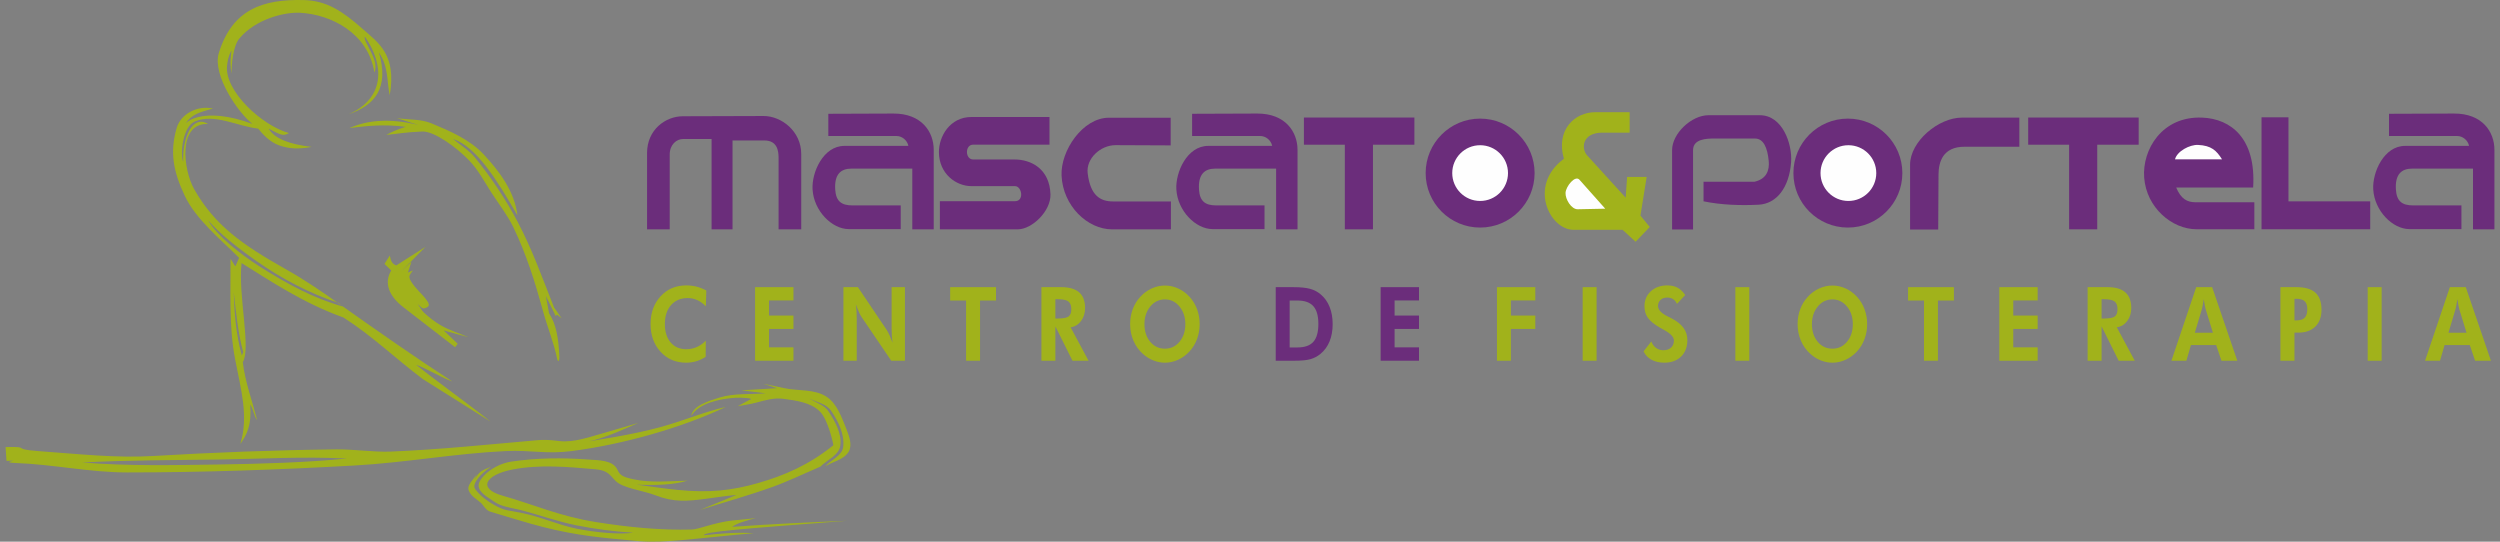 <?xml version="1.0" encoding="utf-8"?>
<!-- Generator: Adobe Illustrator 15.0.0, SVG Export Plug-In . SVG Version: 6.00 Build 0)  -->
<!DOCTYPE svg PUBLIC "-//W3C//DTD SVG 1.1//EN" "http://www.w3.org/Graphics/SVG/1.1/DTD/svg11.dtd">
<svg version="1.1" id="Capa_1" xmlns="http://www.w3.org/2000/svg" xmlns:xlink="http://www.w3.org/1999/xlink" x="0px" y="0px"
	 width="300px" height="65px" viewBox="0 0 300 65" enable-background="new 0 0 300 65" xml:space="preserve">
<rect x="0" y="0" width="300" height="65" fill="#808080" stroke="none"/>
<g id="Capa_x0020_1">
	<path fill="#6B2D7B" d="M177.616,14.233c3.608,0,6.536,2.928,6.536,6.538s-2.928,6.537-6.536,6.537
		c-3.611,0-6.538-2.927-6.538-6.537S174.005,14.233,177.616,14.233z"/>
	<path fill="#6B2D7B" d="M261.145,22.505h9.232c0.372-5.895-2.663-8.25-6.106-8.392c-4.839-0.201-7.224,3.861-6.97,7.203
		c0.274,3.613,3.345,6.195,6.287,6.195h6.933v-3.242h-7.077C262.48,24.271,261.714,23.886,261.145,22.505L261.145,22.505z"/>
	<path fill="#6B2D7B" d="M221.747,14.233c3.608,0,6.536,2.928,6.536,6.538s-2.928,6.537-6.536,6.537
		c-3.609,0-6.537-2.927-6.537-6.537S218.137,14.233,221.747,14.233z"/>
	<path fill="#A1B21B" d="M195.557,15.916v-2.454h-4.114c-2.502,0-4.761,2.134-3.775,5.591c-4.341,3.217-1.711,8.525,1.157,8.525
		h5.884l1.563,1.432l1.701-1.773l-1.121-1.364l0.747-4.638h-2.347l-0.17,2.489l-4.625-5.08c-0.738-0.811-0.619-2.728,1.837-2.728
		h3.264V15.916z"/>
	<path fill="#A1B21B" d="M41.827,13.712c4.368-1.9,4.351-5.916,1.953-9.319c-0.262,0.614,1.821,2.795,1.146,4.307
		C44.195,3.981,39.736,1.729,36,1.532c-1.848-0.097-5.335,0.741-7.293,3.107c-0.708,0.856-0.953,3.04-0.912,4.229
		c-0.348-1.706,0.14-3.13-0.09-2.686c-0.286,0.556-0.381,1.073-0.459,1.687c-0.331,3.07,4.238,7.227,7.428,8.098
		c-0.674,0.407-1.003,0.229-2.437-0.533c0.677,1.183,2.461,1.886,5.164,2.193c-1.638,0.308-2.73,0.219-3.877-0.173
		c-1.147-0.392-2.074-1.419-2.542-2.02c-2.532-0.287-5.229-1.852-7.598-0.861c-1.421,0.593-1.808,3.788-1.402,4.875
		c-0.1-2.92,1.108-5.718,2.982-4.573C21.278,14.74,22,20.417,23.31,22.718c2.466,4.33,5.749,6.646,11.065,9.631
		c2.245,1.262,4.361,2.719,6.493,4.229c4.278,3.032,8.926,6.29,13.406,9.198c-1.057-0.338-3.288-1.665-4.346-2.004
		c2.681,2.139,6.259,4.682,8.938,6.822c-2.704-1.723-5.409-3.372-8.114-5.095c-3.271-2.454-6.102-5.21-9.536-7.397
		c-4.803-1.713-8.796-4.406-12.228-6.536c-0.434,3.895,1.16,10.155,0.148,11.903c0.257,2.303,1.175,4.766,1.711,6.947
		c-0.344-0.417-0.482-1.457-0.825-1.873c0.199,2.465-0.387,3.599-1.186,4.74c1.025-3.29,0.078-6.527-0.624-10.18
		c-0.764-3.969-0.518-8.129-0.552-12.029c0.196,0.209,0.394,0.674,0.591,0.883c0.147-0.34,0.295-0.68,0.442-1.018
		c-2.164-2.167-5.202-4.626-6.526-7.451c-1.323-2.822-1.841-5.145-0.96-8.153c0.476-1.625,2.453-2.742,4.354-2.304
		c-1.403,0.381-3.185,0.709-3.653,2.715c-0.262-1.203,2.505-3.049,8.39-0.876c-1.646-1.253-4.865-5.843-4.038-8.521
		c1.624-5.261,5.33-6.461,10.181-6.342c2.809,0.068,4.698,1.37,7.071,3.46c1.908,1.683,4.098,3.084,3.257,7.972
		c-0.37-1.67-0.1-3.343-1.309-5.17C46.738,10.559,44.971,12.643,41.827,13.712L41.827,13.712z M40.613,36.342
		c-3.406-1.098-6.808-2.891-9.874-5.044c-2.462-1.731-4.338-3.242-5.766-4.862c1.082,1.876,3.848,4.048,6.146,5.52
		c3.297,2.11,6.622,3.885,10.012,4.825L40.613,36.342L40.613,36.342z M28.048,35.025c0.069,2.471,0.25,4.975,0.967,7.64l0.171-0.401
		C28.54,39.85,28.314,37.438,28.048,35.025L28.048,35.025z M27.159,7.809c-0.386-1.487,0.771-4.568,2.891-5.834
		c2.481-1.481,5.996-1.372,8.508-0.857c0.019,0.084-0.207,0.028,0.054,0.257c-3.079-0.395-4.961-0.469-6.914,0.228
		c-1.161,0.417-2.542,1.186-3.321,2.374C27.568,5.204,27.438,5.892,27.159,7.809L27.159,7.809z M51.798,14.81
		c-1.31-0.548-2.786-0.423-4.181-0.635c0.866,0.274,1.733,0.548,2.6,0.822c-3.532-0.855-6.165-0.562-8.292,0.373
		c2.053-0.257,4.125-0.495,6.747-0.149c-1.037,0.323-1.752,0.646-2.32,0.97c1.44-0.138,2.189-0.321,4.322-0.41
		c1.402-0.06,4.106,1.876,5.657,3.506c1.088,1.143,1.774,2.49,2.646,3.839c0.872,1.348,1.927,2.697,2.624,4.143
		c1.593,3.302,2.628,6.67,3.584,10.145c0.516,1.879,1.277,3.693,1.687,5.707c0.034,0.211,0.286,0.436,0.246-0.41
		c-0.104-2.194-0.383-3.809-1.229-5.109c-0.13-0.746-0.258-1.343-0.388-2.09c0.399,0.809,0.798,1.617,1.195,2.425
		c0.047-0.062,0.094-0.124,0.14-0.187c0.188,0.148,0.375,0.299,0.563,0.447c-0.305-0.435-0.609-0.869-0.915-1.305
		c-1.405-3.531-2.563-6.835-4.321-10.183c-1.425-2.713-3.24-5.453-5.164-7.796c-0.73-0.887-1.758-1.517-2.637-2.238
		c2.753,0.895,5.225,4.812,7.731,9.175c-0.329-2.847-2.168-5.302-4.041-7.31C56.371,16.737,54.023,15.741,51.798,14.81L51.798,14.81
		z M51.059,29.617c-1.171,0.747-2.342,1.492-3.513,2.239c-0.469-0.211-0.621-0.423-0.772-1.194
		c-0.211,0.336-0.423,0.671-0.633,1.007c0.269,0.261,0.538,0.522,0.808,0.783c-0.891,1.503-0.3,3.05,1.44,4.402
		c2.07,1.607,4.147,3.207,6.22,4.811c0.104-0.137,0.211-0.272,0.316-0.41c-0.563-0.535-1.125-1.068-1.688-1.604
		c0.996,0.273,1.991,0.548,2.987,0.82c-1.101-0.473-2.258-0.819-3.303-1.418c-0.751-0.43-1.393-0.938-2.038-1.528
		c-0.295-0.271-0.515-0.733-0.772-1.044c0.27,0.174,0.501,0.6,0.808,0.521c0.897-0.225,0.477-0.701,0.177-1.117
		c-0.401-0.559-1.191-1.193-1.758-2.09c-0.455-0.719-0.069-0.896,0.21-1.343c-0.198,0.087-0.397,0.174-0.598,0.261
		c0.142-0.435,0.282-0.87,0.423-1.305c-0.423,0.397-0.844,0.795-1.265,1.193c0.983-0.995,1.968-1.989,2.952-2.984H51.059z
		 M47.933,33.459c-0.071,0.373,0.035,1.306,0.703,2.014c0.666,0.709,1.369,1.492,1.369,1.492v-0.448c0,0-0.526-0.56-1.019-1.342
		C48.495,34.391,47.933,33.459,47.933,33.459z M0.67,53.646c3.236-0.059,0.51,0.234,3.912,0.484
		c4.919,0.361,9.424,0.849,13.698,0.595c7.358-0.435,14.736-0.721,22.107-0.802c2.063-0.021,4.464,0.352,6.525,0.266
		c6-0.247,11.644-0.85,17.628-1.37c1.487-0.13,2.494,0.169,3.27,0.146c1.838-0.057,2.754-0.475,8.808-2.221
		c-2.307,0.962-4.702,2.265-8.001,2.527c3.063-0.443,7.463-1.149,10.577-2.002c3.052-0.837,5.165-1.807,7.917-2.443
		c-5.274,2.504-12.294,4.499-18.527,5.305c-3.028,0.391-4.87-0.146-7.916,0c-6.111,0.29-11.969,1.383-18.079,1.727
		c-9.014,0.51-18.313,0.836-27.34,0.836c-4.449,0-8.917-0.975-13.362-1.133c-2.173-0.079,1.066-0.385-1.104-0.246
		C0.744,54.758,0.707,54.202,0.67,53.646L0.67,53.646z M41.635,55.024c-5.296-0.259-10.256,0.042-15.384,0.118
		c-5.464,0.082-10.703,0.061-16.394,0.357c5.522,0.438,10.93,0.32,16.394,0.239C31.385,55.662,36.732,55.5,41.635,55.024z
		 M58.945,55.998c-0.866,0.391-1.418,0.423-2.031,1.615c-0.13,0.256,0.24-0.518,0.329-0.793c-0.329,0.688-1.275,1.355-0.985,2.061
		c0.291,0.709,0.97,1.019,1.432,1.447c0.408,0.378,0.575,0.908,1.195,1.088c2.275,0.663,4.244,1.311,6.33,1.839
		c4.124,1.044,7.208,1.301,11.435,1.679c1.665,0.15,3.528,0.018,5.195-0.125c2.688-0.232,5.676-0.581,8.598-0.824
		c-2.01-0.138-4.021,0.041-6.03,0.252c0.184-0.435,3.945-0.725,17.227-1.742c-4.445,0.178-8.949,0.381-13.794,0.729
		c0.677-0.506,1.791-0.738,2.866-1.076c-0.876,0.158-1.983,0.214-2.866,0.316c-2.145,0.246-4.003,1.056-4.807,1.078
		c-3.841,0.104-7.696-0.282-11.494-0.889c-4.476-0.713-7.485-2.111-11.226-3.168c-3.072-0.869-2.05-2.51,1.164-3.139
		c3.278-0.641,6.68-0.32,10.002-0.03c1.545,0.134,1.732,0.771,2.418,1.425c0.904,0.865,3.234,1.104,4.808,1.713
		c2.174,0.839,3.767,0.707,6.149,0.379c1.138-0.157,2.379-0.338,3.522-0.443c-1.463,0.602-2.926,1.204-4.388,1.807
		c2.896-0.92,5.824-1.729,8.688-2.758c1.958-0.704,3.841-1.626,5.762-2.439c0.796-0.835,2.214-1.332,2.389-2.504
		c0.215-1.442-0.619-2.92-1.403-4.119c-0.525-0.804-1.552-1.058-2.329-1.586c0.865,0.486,2.012,0.627,2.598,1.459
		c0.87,1.232,1.648,2.81,1.493,4.34c-0.113,1.1-1.453,1.586-2.18,2.377c0.945-0.59,2.251-0.789,2.836-1.774
		c0.438-0.735,0.082-1.796-0.239-2.599c-0.577-1.441-1.139-3.123-2.388-3.961c-1.457-0.977-3.384-0.695-5.076-1.047
		c-0.856-0.176-1.711-0.358-2.566-0.539c0.556,0.181,1.114,0.36,1.672,0.539c-1.434,0.085-2.867,0.17-4.301,0.254
		c0.976,0.117,1.951,0.232,2.926,0.35c-1.831,0.168-3.726-0.031-5.492,0.506c-1.289,0.394-3.306,1.005-3.434,2.22
		c0.882-1.536,3.429-2.06,5.315-2.187c0.682-0.048,2.457,0.073,1.67,0.254c-0.367,0.199-1.034,0.559-1.402,0.759
		c0.747-0.126,1.435-0.222,2.27-0.442c1.055-0.278,2.115-0.594,3.194-0.443c1.514,0.209,3.222,0.408,4.357,1.489
		c1.041,0.987,1.677,4.06,1.644,4.089c-2.889,2.334-5.846,3.622-9.017,4.529c-3.169,0.91-5.87,1.202-9.674,0.824
		c-1.879-0.187-3.284-0.422-4.926-0.633c2.437,0.11,4.559,0.006,6.12-0.476c-2.149,0.048-4.329,0.286-6.448-0.159
		c-1.428-0.299-1.662-0.521-1.971-1.172c-0.549-1.159-2.271-1.113-3.493-1.204c-3.078-0.229-6.199-0.206-9.255,0.253
		c-1.168,0.176-2.505,0.835-3.313,1.745c-0.719,0.804-1.03,1.539,0.598,2.597c0.454,0.297,0.929,0.668,1.432,0.856
		c0.901,0.334,1.854,0.446,2.777,0.697c2.111,0.573,4.188,1.315,6.328,1.743c2.247,0.449,4.539,0.75,6.809,0.887
		c-1.474,0.254-4.534-0.026-6.748-0.475c-2.196-0.447-4.205-1.381-6.359-1.839c-1.839-0.39-2.136-0.301-3.074-0.759
		c-1.013-0.496-2.202-1.333-2.776-2.188C56.595,58.053,57.691,56.812,58.945,55.998L58.945,55.998z M82.173,59.42l-2.479,0.031
		c0,0,0.419,0.254,0.867,0.254S82.173,59.42,82.173,59.42z"/>
	<path fill="#6B2D7B" d="M154.759,41.693h0.93c0.874,0,1.515-0.225,1.913-0.674c0.4-0.451,0.602-1.162,0.602-2.141
		c0-0.974-0.201-1.686-0.602-2.135c-0.398-0.453-1.039-0.68-1.913-0.68h-0.93v5.631V41.693z M153.087,43.287v-8.828h2.132
		c0.84,0,1.501,0.066,1.984,0.199c0.484,0.133,0.908,0.354,1.274,0.662c0.475,0.398,0.833,0.9,1.075,1.506
		c0.244,0.604,0.367,1.295,0.367,2.064c0,0.784-0.125,1.479-0.374,2.084c-0.25,0.604-0.614,1.105-1.094,1.498
		c-0.356,0.29-0.751,0.497-1.188,0.625c-0.436,0.126-1.073,0.189-1.913,0.189h-0.593H153.087L153.087,43.287z"/>
	<polygon id="_1" fill="#6B2D7B" points="165.677,43.287 165.677,34.459 170.28,34.459 170.28,36.053 167.35,36.053 167.35,37.867 
		170.28,37.867 170.28,39.472 167.35,39.472 167.35,41.682 170.28,41.682 170.28,43.287 	"/>
	<path fill="#A1B21B" d="M84.703,36.756c-0.339-0.342-0.688-0.591-1.042-0.75c-0.355-0.158-0.736-0.238-1.142-0.238
		c-0.834,0-1.499,0.282-1.996,0.844c-0.492,0.564-0.74,1.32-0.74,2.268c0,0.928,0.23,1.662,0.688,2.208
		c0.459,0.546,1.086,0.817,1.881,0.817c0.451,0,0.872-0.087,1.26-0.258c0.39-0.17,0.747-0.426,1.08-0.768l-0.012,1.937
		c-0.355,0.236-0.729,0.414-1.118,0.53c-0.391,0.119-0.8,0.176-1.23,0.176c-1.246,0-2.268-0.436-3.066-1.311
		c-0.8-0.875-1.198-1.986-1.198-3.332c0-1.342,0.4-2.449,1.201-3.322c0.799-0.872,1.83-1.309,3.093-1.309
		c0.425,0,0.833,0.05,1.228,0.15c0.395,0.102,0.783,0.256,1.169,0.467L84.703,36.756L84.703,36.756z"/>
	<polygon id="_1_0" fill="#A1B21B" points="90.612,43.287 90.612,34.459 95.215,34.459 95.215,36.053 92.284,36.053 92.284,37.867 
		95.215,37.867 95.215,39.472 92.284,39.472 92.284,41.682 95.215,41.682 95.215,43.287 	"/>
	<path id="_2" fill="#A1B21B" d="M101.212,43.287v-8.828h1.736l3.46,5.139c0.098,0.145,0.207,0.348,0.328,0.611
		c0.118,0.264,0.242,0.574,0.372,0.932c-0.041-0.262-0.069-0.521-0.086-0.777c-0.019-0.258-0.028-0.582-0.028-0.966v-4.94h1.597
		v8.83h-1.64l-3.558-5.236c-0.099-0.143-0.207-0.348-0.324-0.609c-0.117-0.266-0.242-0.579-0.373-0.945
		c0.038,0.254,0.067,0.51,0.085,0.77c0.018,0.259,0.027,0.587,0.027,0.979v5.042H101.212L101.212,43.287z"/>
	<polygon id="_3" fill="#A1B21B" points="117.606,36.064 117.606,43.287 115.932,43.287 115.932,36.064 114.02,36.064 
		114.02,34.459 119.52,34.459 119.52,36.064 	"/>
	<path id="_4" fill="#A1B21B" d="M130.624,43.287h-1.928l-2.052-4.123v4.123h-1.673v-8.828h2.395c0.949,0,1.659,0.208,2.134,0.625
		c0.473,0.416,0.709,1.041,0.709,1.879c0,0.607-0.163,1.126-0.484,1.557c-0.325,0.432-0.742,0.683-1.254,0.754L130.624,43.287
		L130.624,43.287z M126.644,38.225h0.252c0.674,0,1.12-0.084,1.337-0.251c0.216-0.166,0.324-0.458,0.324-0.87
		c0-0.434-0.116-0.743-0.351-0.927c-0.231-0.184-0.668-0.272-1.312-0.272h-0.251V38.225L126.644,38.225z"/>
	<path id="_5" fill="#A1B21B" d="M143.959,38.891c0,0.633-0.104,1.229-0.313,1.791c-0.21,0.564-0.509,1.059-0.9,1.484
		c-0.404,0.438-0.861,0.773-1.372,1.006c-0.508,0.232-1.034,0.351-1.579,0.351c-0.476,0-0.944-0.091-1.4-0.274
		c-0.457-0.184-0.876-0.447-1.256-0.789c-0.492-0.44-0.867-0.969-1.13-1.584c-0.261-0.615-0.393-1.275-0.393-1.984
		c0-0.635,0.104-1.23,0.311-1.787s0.508-1.051,0.907-1.486c0.392-0.43,0.846-0.764,1.363-1s1.051-0.355,1.598-0.355
		c0.546,0,1.075,0.119,1.589,0.355s0.968,0.57,1.362,1c0.396,0.436,0.696,0.93,0.902,1.49
		C143.854,37.664,143.959,38.26,143.959,38.891L143.959,38.891z M139.795,41.842c0.709,0,1.294-0.279,1.755-0.84
		s0.692-1.262,0.692-2.107c0-0.836-0.234-1.539-0.701-2.109c-0.466-0.57-1.049-0.857-1.746-0.857c-0.709,0-1.297,0.284-1.763,0.854
		c-0.465,0.567-0.699,1.272-0.699,2.112c0,0.852,0.229,1.558,0.689,2.113C138.48,41.565,139.073,41.842,139.795,41.842z"/>
	<polygon fill="#A1B21B" points="179.634,43.287 179.634,34.459 184.237,34.459 184.237,36.053 181.306,36.053 181.306,37.867 
		184.237,37.867 184.237,39.472 181.306,39.472 181.306,43.287 	"/>
	<polygon id="_1_1" fill="#A1B21B" points="189.919,43.287 189.919,34.459 191.591,34.459 191.591,43.287 	"/>
	<path id="_2_2" fill="#A1B21B" d="M197.227,42.166l0.93-1.188c0.119,0.325,0.308,0.583,0.567,0.771
		c0.259,0.188,0.55,0.279,0.875,0.279c0.39,0,0.699-0.104,0.926-0.313c0.229-0.211,0.343-0.491,0.343-0.846
		c0-0.417-0.38-0.834-1.136-1.248c-0.244-0.133-0.44-0.241-0.581-0.326c-0.684-0.4-1.157-0.795-1.421-1.18
		c-0.263-0.383-0.395-0.839-0.395-1.371c0-0.727,0.255-1.324,0.766-1.794c0.51-0.466,1.173-0.702,1.988-0.702
		c0.471,0,0.88,0.094,1.224,0.28c0.342,0.188,0.646,0.479,0.909,0.877l-0.988,1.065c-0.116-0.256-0.272-0.447-0.467-0.576
		c-0.192-0.125-0.425-0.189-0.698-0.189c-0.331,0-0.599,0.094-0.801,0.28c-0.202,0.188-0.305,0.431-0.305,0.728
		c0,0.467,0.401,0.893,1.206,1.279c0.159,0.075,0.282,0.135,0.367,0.182c0.662,0.34,1.151,0.725,1.47,1.155
		c0.319,0.432,0.478,0.922,0.478,1.472c0,0.83-0.249,1.49-0.75,1.982c-0.5,0.49-1.171,0.738-2.014,0.738
		c-0.599,0-1.111-0.118-1.54-0.35C197.754,42.939,197.436,42.603,197.227,42.166L197.227,42.166z"/>
	<polygon id="_3_3" fill="#A1B21B" points="208.244,43.287 208.244,34.459 209.916,34.459 209.916,43.287 	"/>
	<path id="_4_4" fill="#A1B21B" d="M224.057,38.891c0,0.633-0.104,1.229-0.313,1.791c-0.208,0.564-0.508,1.059-0.899,1.484
		c-0.405,0.438-0.862,0.773-1.372,1.006c-0.509,0.232-1.035,0.351-1.581,0.351c-0.475,0-0.942-0.091-1.399-0.274
		s-0.876-0.447-1.257-0.789c-0.491-0.44-0.866-0.969-1.13-1.584c-0.26-0.615-0.392-1.275-0.392-1.984
		c0-0.635,0.104-1.23,0.311-1.787s0.508-1.051,0.908-1.486c0.392-0.43,0.845-0.764,1.362-1c0.517-0.236,1.052-0.355,1.599-0.355
		c0.544,0,1.074,0.119,1.588,0.355s0.967,0.57,1.363,1c0.395,0.436,0.695,0.93,0.901,1.49
		C223.953,37.664,224.057,38.26,224.057,38.891L224.057,38.891z M219.894,41.842c0.709,0,1.293-0.279,1.754-0.84
		s0.691-1.262,0.691-2.107c0-0.836-0.232-1.539-0.698-2.109c-0.467-0.57-1.051-0.857-1.747-0.857c-0.708,0-1.296,0.284-1.763,0.854
		c-0.467,0.567-0.7,1.272-0.7,2.112c0,0.852,0.23,1.558,0.689,2.113C218.581,41.565,219.172,41.842,219.894,41.842z"/>
	<polygon id="_5_5" fill="#A1B21B" points="232.552,36.064 232.552,43.287 230.879,43.287 230.879,36.064 228.966,36.064 
		228.966,34.459 234.466,34.459 234.466,36.064 	"/>
	<polygon id="_6" fill="#A1B21B" points="239.917,43.287 239.917,34.459 244.519,34.459 244.519,36.053 241.591,36.053 
		241.591,37.867 244.519,37.867 244.519,39.472 241.591,39.472 241.591,41.682 244.519,41.682 244.519,43.287 	"/>
	<path id="_7" fill="#A1B21B" d="M256.169,43.287h-1.928l-2.052-4.123v4.123h-1.673v-8.828h2.395c0.949,0,1.659,0.208,2.133,0.625
		c0.472,0.416,0.709,1.041,0.709,1.879c0,0.607-0.16,1.126-0.485,1.557c-0.323,0.432-0.74,0.683-1.252,0.754L256.169,43.287
		L256.169,43.287z M252.189,38.225h0.252c0.674,0,1.12-0.084,1.338-0.251c0.215-0.166,0.323-0.458,0.323-0.87
		c0-0.434-0.116-0.743-0.351-0.927c-0.231-0.184-0.668-0.272-1.313-0.272h-0.25V38.225L252.189,38.225z"/>
	<path id="_8" fill="#A1B21B" d="M265.549,39.929l-0.877-2.853c-0.023-0.084-0.055-0.23-0.094-0.434
		c-0.04-0.207-0.08-0.457-0.124-0.756c-0.045,0.287-0.091,0.543-0.134,0.77c-0.041,0.229-0.074,0.379-0.097,0.455l-0.843,2.817
		H265.549L265.549,39.929z M260.57,43.287l2.977-8.828h1.911l3.018,8.828h-1.901l-0.635-1.877h-3.028l-0.546,1.877H260.57z"/>
	<path id="_9" fill="#A1B21B" d="M275.336,38.446h0.239c0.455,0,0.787-0.106,0.991-0.319c0.206-0.213,0.311-0.555,0.311-1.023
		c0-0.434-0.104-0.752-0.311-0.951c-0.204-0.2-0.536-0.298-0.991-0.298h-0.239V38.446L275.336,38.446z M273.652,43.287v-8.828h1.923
		c1.027,0,1.783,0.22,2.273,0.662c0.49,0.443,0.733,1.127,0.733,2.052c0,0.856-0.246,1.527-0.739,2.013
		c-0.494,0.488-1.175,0.73-2.049,0.73h-0.458v3.371H273.652L273.652,43.287z"/>
	<polygon id="_10" fill="#A1B21B" points="284.124,43.287 284.124,34.459 285.796,34.459 285.796,43.287 	"/>
	<path id="_11" fill="#A1B21B" d="M295.983,39.929l-0.876-2.853c-0.023-0.084-0.057-0.23-0.094-0.434
		c-0.04-0.207-0.08-0.457-0.125-0.756c-0.046,0.287-0.091,0.543-0.133,0.77c-0.041,0.229-0.074,0.379-0.097,0.455l-0.843,2.817
		H295.983L295.983,39.929z M291.006,43.287l2.977-8.828h1.91l3.018,8.828h-1.9l-0.636-1.877h-3.029l-0.544,1.877H291.006z"/>
	<path fill="#FEFEFE" d="M177.616,17.426c1.846,0,3.344,1.498,3.344,3.345s-1.498,3.345-3.344,3.345
		c-1.849,0-3.347-1.498-3.347-3.345S175.767,17.426,177.616,17.426z"/>
	<polygon fill="#6B2D7B" points="156.469,14.103 169.728,14.103 169.728,17.365 164.756,17.365 164.756,27.518 161.38,27.518 
		161.38,17.365 156.469,17.365 	"/>
	<path fill="#6B2D7B" d="M143.053,13.654v2.667h8.188c0.615,0,1.271,0.464,1.419,1.186h-7.685c-2.518,0-3.932,3.161-3.813,5.215
		c0.149,2.604,2.34,4.771,4.345,4.771h6.235v-2.844h-5.793c-1.349,0-1.979-0.52-2.069-1.897c-0.118-1.847,0.683-2.519,1.951-2.519
		h7.301v7.289h2.571v-9.541c0-2.173-1.465-4.37-4.848-4.356L143.053,13.654L143.053,13.654z"/>
	<path fill="#6B2D7B" d="M140.481,17.447v-3.319h-7.418c-3.135,0-5.804,3.951-5.676,6.935c0.157,3.633,3.106,6.46,6.06,6.46h7.063
		v-3.349h-6.944c-1.516,0-2.72-0.684-3.044-3.378c-0.215-1.774,1.543-3.387,3.369-3.378L140.481,17.447L140.481,17.447z"/>
	<path fill="#6B2D7B" d="M125.94,14.04h-9.369c-2.58,0-3.931,2.328-3.901,4.267c0.039,2.576,2.074,4.029,3.901,4.029h5.231
		c0.829,0,1.134,1.808,0,1.808h-9.016v3.378h9.34c1.723,0,3.998-2.201,3.931-4.207c-0.104-3.051-2.313-4.178-4.313-4.178h-4.966
		c-0.978,0-1.007-1.778,0-1.778h9.162V14.04L125.94,14.04z"/>
	<path fill="#6B2D7B" d="M99.399,13.654v2.667h8.187c0.617,0,1.271,0.464,1.419,1.186h-7.685c-2.517,0-3.932,3.161-3.813,5.215
		c0.149,2.604,2.341,4.771,4.345,4.771h6.236v-2.844h-5.793c-1.349,0-1.979-0.52-2.068-1.897c-0.12-1.847,0.681-2.519,1.949-2.519
		h7.301v7.289h2.571v-9.541c0-2.173-1.464-4.37-4.848-4.356L99.399,13.654L99.399,13.654z"/>
	<path fill="#6B2D7B" d="M81.932,13.951c-2.051,0.006-4.286,1.593-4.286,4.414v9.158h2.719v-8.979c0-1.182,0.801-1.867,1.626-1.867
		h3.398v10.845h2.514V16.855h3.811c1.519,0,1.716,1.177,1.716,2.074v8.592h2.719v-9.036c0-2.735-2.381-4.571-4.521-4.564
		L81.932,13.951z"/>
	<polygon fill="#6B2D7B" points="271.384,14.078 274.617,14.078 274.617,24.162 284.425,24.162 284.425,27.512 274.617,27.512 
		271.384,27.512 271.384,24.162 	"/>
	<path fill="#FEFEFE" d="M266.642,19.12h-5.641c0.24-0.972,1.77-1.778,2.767-1.729C265.349,17.469,265.972,18.047,266.642,19.12z"/>
	<path fill="#6B2D7B" d="M232.586,27.548h-3.377v-7.78c0-2.801,3.415-5.654,6.214-5.654h6.897v3.494h-6.573
		c-2.604,0-3.117,1.823-3.125,3.349L232.586,27.548L232.586,27.548z"/>
	<path fill="#6B2D7B" d="M200.651,27.532v-9.511c0-2.014,2.339-4.194,4.354-4.194h6.188c2.687,0,3.898,3.414,3.74,5.625
		c-0.219,3.037-1.726,5.007-3.911,5.114c-2.184,0.108-4.502,0.028-6.597-0.409v-2.352h6.121c1.416-0.317,1.813-1.35,1.701-2.489
		c-0.155-1.576-0.611-2.694-1.666-2.694h-4.796c-0.988,0-2.618,0.035-2.618,1.398v9.513H200.651L200.651,27.532z"/>
	<path fill="#6B2D7B" d="M286.681,13.654v2.667h8.187c0.615,0,1.271,0.464,1.419,1.186h-7.685c-2.518,0-3.931,3.161-3.813,5.215
		c0.149,2.604,2.342,4.771,4.345,4.771h6.237v-2.844h-5.793c-1.35,0-1.979-0.52-2.069-1.897c-0.12-1.847,0.683-2.519,1.951-2.519
		h7.3v7.289h2.571v-9.541c0-2.173-1.464-4.37-4.847-4.356L286.681,13.654L286.681,13.654z"/>
	<polygon fill="#6B2D7B" points="243.383,14.103 256.641,14.103 256.641,17.365 251.669,17.365 251.669,27.518 248.293,27.518 
		248.293,17.365 243.383,17.365 	"/>
	<path fill="#FEFEFE" d="M221.806,17.426c1.849,0,3.347,1.498,3.347,3.345s-1.498,3.345-3.347,3.345
		c-1.846,0-3.344-1.498-3.344-3.345S219.961,17.426,221.806,17.426z"/>
	<path fill="#FEFEFE" d="M192.627,25.043l-3.094-3.477c-0.518-0.582-1.623,0.79-1.668,1.567c-0.042,0.768,0.694,1.993,1.463,1.978
		L192.627,25.043L192.627,25.043z"/>
</g>
</svg>
